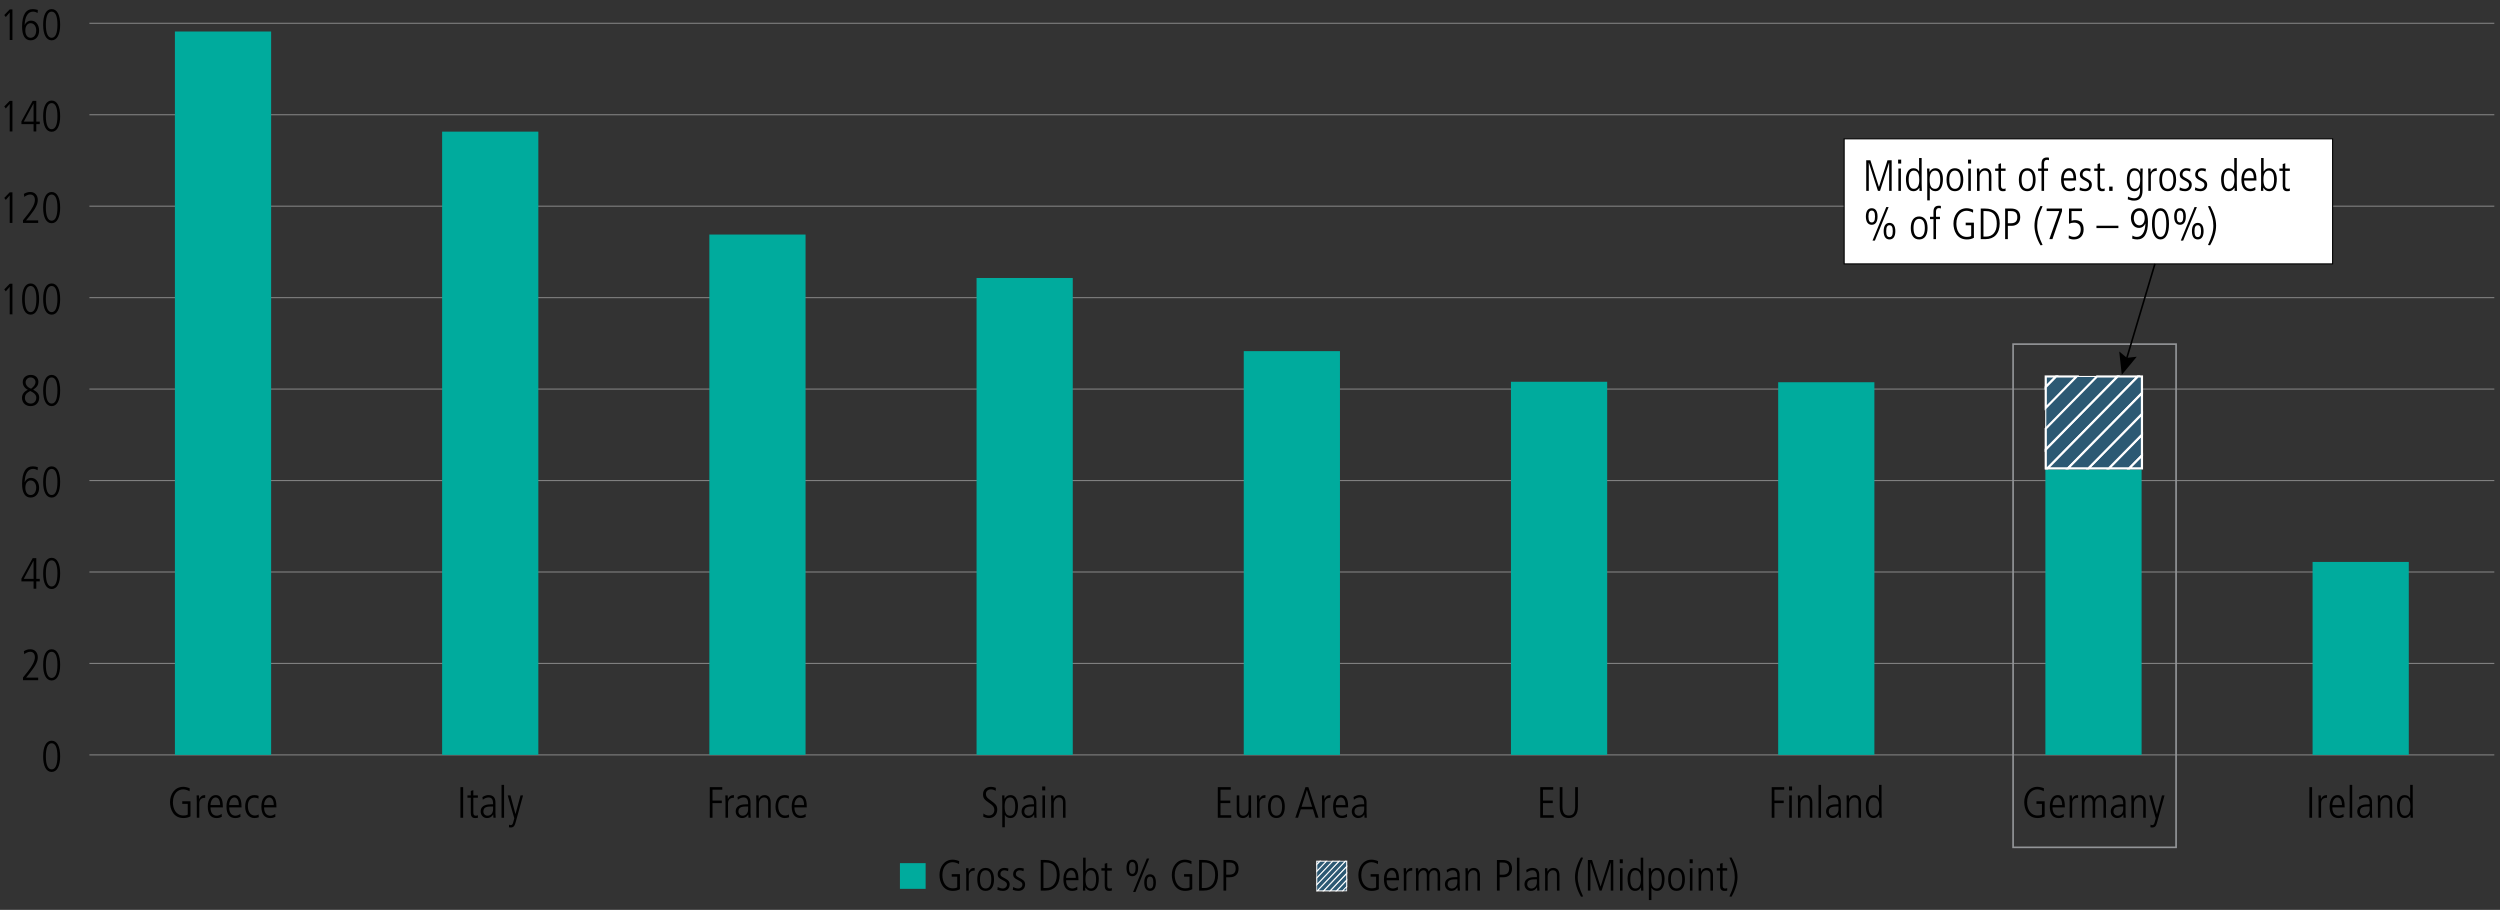 <?xml version="1.0" encoding="utf-8"?>
<!-- Generator: Adobe Illustrator 26.0.1, SVG Export Plug-In . SVG Version: 6.00 Build 0)  -->
<svg version="1.1" id="Left1" xmlns="http://www.w3.org/2000/svg" xmlns:xlink="http://www.w3.org/1999/xlink" x="0px" y="0px"
	 viewBox="0 0 1140 414.91" style="enable-background:new 0 0 1140 414.91;" xml:space="preserve">
<rect x="0" y="0" width="1140" height="414.91" fill="#333333" stroke="none"/>
<style type="text/css">
	.st0{fill:none;}
	.st1{fill:none;stroke:#808080;stroke-width:0.5;stroke-miterlimit:10;}
	.st2{fill:#2C5973;stroke:#FFFFFF;stroke-width:0.5;stroke-miterlimit:10;}
	.st3{fill:#2C5973;}
	.st4{fill:#00AB9D;}
	.st5{fill:#FFFFFF;stroke:#000000;stroke-width:0.5;stroke-miterlimit:10;}
	.st6{fill:#2C5973;stroke:#FFFFFF;stroke-miterlimit:10;}
	.st7{fill:none;stroke:#939598;stroke-width:0.75;stroke-miterlimit:10;}
	.st8{fill:#2C5973;stroke:#FFFFFF;stroke-width:0.35;stroke-miterlimit:10;}
	.st9{fill:#FFFFFF;}
	.st10{fill:none;stroke:#000000;stroke-width:0.75;stroke-miterlimit:10;}
</style>
<g>
	<g>
		<path d="M19.67,344.88c0-4.42,1.38-7.12,3.88-7.12c2.54,0,3.88,2.72,3.88,7.12S26.05,352,23.55,352
			C21.05,352,19.67,349.28,19.67,344.88z M26.19,344.88c0-3.92-0.9-5.96-2.64-5.96c-1.68,0-2.64,1.98-2.64,5.96
			c0,3.94,0.96,5.96,2.64,5.96C25.25,350.84,26.19,348.82,26.19,344.88z"/>
	</g>
	<g>
		<path d="M10.49,310.16v-1.22l2.16-2.68c1.98-2.46,3.26-4.76,3.26-6.54c0-1.6-0.76-2.5-2.18-2.5c-0.86,0-1.92,0.48-2.66,1.1
			l-0.18-1.38c0.96-0.62,1.92-0.88,2.94-0.88c2.1,0,3.4,1.5,3.4,3.66c0,1.76-0.86,3.72-3.58,7.1L11.89,309h5.52v1.16H10.49z"/>
		<path d="M19.67,303.18c0-4.42,1.38-7.12,3.88-7.12c2.54,0,3.88,2.72,3.88,7.12s-1.38,7.12-3.88,7.12
			C21.05,310.3,19.67,307.58,19.67,303.18z M26.19,303.18c0-3.92-0.9-5.96-2.64-5.96c-1.68,0-2.64,1.98-2.64,5.96
			c0,3.94,0.96,5.96,2.64,5.96C25.25,309.14,26.19,307.12,26.19,303.18z"/>
	</g>
	<g>
		<path d="M15.31,268.46v-3.34H9.77v-1.26l5.14-9.36h1.64v9.46h1.58v1.16h-1.58v3.34H15.31z M15.31,255.73h-0.04l-4.42,8.22h4.46
			V255.73z"/>
		<path d="M19.67,261.48c0-4.42,1.38-7.12,3.88-7.12c2.54,0,3.88,2.72,3.88,7.12s-1.38,7.12-3.88,7.12
			C21.05,268.6,19.67,265.88,19.67,261.48z M26.19,261.48c0-3.92-0.9-5.96-2.64-5.96c-1.68,0-2.64,1.98-2.64,5.96
			c0,3.94,0.96,5.96,2.64,5.96C25.25,267.44,26.19,265.42,26.19,261.48z"/>
	</g>
	<g>
		<path d="M11.27,219.87c0.5-1.18,1.6-1.96,2.9-1.96c2.36,0,3.66,2.12,3.66,4.58c0,2.4-1.4,4.4-3.88,4.4c-2.5,0-3.88-2.2-3.88-6.2
			c0-5.44,1.74-8.04,4.88-8.04c0.74,0,1.6,0.16,2.3,0.38l-0.1,1.4c-0.9-0.5-1.42-0.62-2.08-0.62c-2.34,0-3.7,2.24-3.84,6.06H11.27z
			 M16.51,222.32c0-1.66-0.88-3.24-2.56-3.24c-1.36,0-2.4,1.28-2.4,3.26c0,2.18,0.98,3.4,2.4,3.4
			C15.45,225.74,16.51,224.5,16.51,222.32z"/>
		<path d="M19.67,219.78c0-4.42,1.38-7.12,3.88-7.12c2.54,0,3.88,2.72,3.88,7.12s-1.38,7.12-3.88,7.12
			C21.05,226.9,19.67,224.18,19.67,219.78z M26.19,219.78c0-3.92-0.9-5.96-2.64-5.96c-1.68,0-2.64,1.98-2.64,5.96
			c0,3.94,0.96,5.96,2.64,5.96C25.25,225.74,26.19,223.72,26.19,219.78z"/>
	</g>
	<g>
		<path d="M17.87,181.35c0,1.86-1.16,3.84-3.94,3.84c-2.32,0-3.9-1.58-3.9-3.78c0-1.66,1.04-2.94,2.66-3.64
			c-1.52-0.82-2.32-2.06-2.32-3.56c0-2.08,1.7-3.26,3.62-3.26c2.26,0,3.52,1.38,3.52,3.2c0,1.28-0.56,2.32-2.38,3.58
			C17.29,178.83,17.87,179.93,17.87,181.35z M11.35,181.45c0,1.46,1.08,2.58,2.66,2.58c1.32,0,2.54-0.88,2.54-2.66
			c0-1.26-0.84-2.2-2.78-3.08C11.93,179.27,11.35,180.15,11.35,181.45z M16.19,174.21c0-1.2-1-2.1-2.28-2.1
			c-1.14,0-2.22,0.96-2.22,2.24c0,1.2,0.9,2.32,2.5,2.9C15.61,176.23,16.19,175.15,16.19,174.21z"/>
		<path d="M19.67,178.07c0-4.42,1.38-7.12,3.88-7.12c2.54,0,3.88,2.72,3.88,7.12s-1.38,7.12-3.88,7.12
			C21.05,185.2,19.67,182.48,19.67,178.07z M26.19,178.07c0-3.92-0.9-5.96-2.64-5.96c-1.68,0-2.64,1.98-2.64,5.96
			c0,3.94,0.96,5.96,2.64,5.96C25.25,184.03,26.19,182.01,26.19,178.07z"/>
	</g>
	<g>
		<path d="M4.43,143.35v-12.56l-1.8,2.08l-0.68-0.92l2.48-2.56h1.24v13.96H4.43z"/>
		<path d="M10.07,136.37c0-4.42,1.38-7.12,3.88-7.12c2.54,0,3.88,2.72,3.88,7.12s-1.38,7.12-3.88,7.12
			C11.45,143.49,10.07,140.77,10.07,136.37z M16.59,136.37c0-3.92-0.9-5.96-2.64-5.96c-1.68,0-2.64,1.98-2.64,5.96
			c0,3.94,0.96,5.96,2.64,5.96C15.65,142.33,16.59,140.31,16.59,136.37z"/>
		<path d="M19.67,136.37c0-4.42,1.38-7.12,3.88-7.12c2.54,0,3.88,2.72,3.88,7.12s-1.38,7.12-3.88,7.12
			C21.05,143.49,19.67,140.77,19.67,136.37z M26.19,136.37c0-3.92-0.9-5.96-2.64-5.96c-1.68,0-2.64,1.98-2.64,5.96
			c0,3.94,0.96,5.96,2.64,5.96C25.25,142.33,26.19,140.31,26.19,136.37z"/>
	</g>
	<g>
		<path d="M4.43,101.65V89.09l-1.8,2.08l-0.68-0.92l2.48-2.56h1.24v13.96H4.43z"/>
		<path d="M10.49,101.65v-1.22l2.16-2.68c1.98-2.46,3.26-4.76,3.26-6.54c0-1.6-0.76-2.5-2.18-2.5c-0.86,0-1.92,0.48-2.66,1.1
			l-0.18-1.38c0.96-0.62,1.92-0.88,2.94-0.88c2.1,0,3.4,1.5,3.4,3.66c0,1.76-0.86,3.72-3.58,7.1l-1.76,2.18h5.52v1.16H10.49z"/>
		<path d="M19.67,94.67c0-4.42,1.38-7.12,3.88-7.12c2.54,0,3.88,2.72,3.88,7.12c0,4.4-1.38,7.12-3.88,7.12
			C21.05,101.79,19.67,99.07,19.67,94.67z M26.19,94.67c0-3.92-0.9-5.96-2.64-5.96c-1.68,0-2.64,1.98-2.64,5.96
			c0,3.94,0.96,5.96,2.64,5.96C25.25,100.63,26.19,98.61,26.19,94.67z"/>
	</g>
	<g>
		<path d="M4.43,59.95V47.39l-1.8,2.08l-0.68-0.92l2.48-2.56h1.24v13.96H4.43z"/>
		<path d="M15.31,59.95v-3.34H9.77v-1.26l5.14-9.36h1.64v9.46h1.58v1.16h-1.58v3.34H15.31z M15.31,47.23h-0.04l-4.42,8.22h4.46
			V47.23z"/>
		<path d="M19.67,52.97c0-4.42,1.38-7.12,3.88-7.12c2.54,0,3.88,2.72,3.88,7.12s-1.38,7.12-3.88,7.12
			C21.05,60.09,19.67,57.37,19.67,52.97z M26.19,52.97c0-3.92-0.9-5.96-2.64-5.96c-1.68,0-2.64,1.98-2.64,5.96
			c0,3.94,0.96,5.96,2.64,5.96C25.25,58.93,26.19,56.91,26.19,52.97z"/>
	</g>
	<g>
		<path d="M4.43,18.25V5.69l-1.8,2.08L1.95,6.85l2.48-2.56h1.24v13.96H4.43z"/>
		<path d="M11.27,11.37c0.5-1.18,1.6-1.96,2.9-1.96c2.36,0,3.66,2.12,3.66,4.58c0,2.4-1.4,4.4-3.88,4.4c-2.5,0-3.88-2.2-3.88-6.2
			c0-5.44,1.74-8.04,4.88-8.04c0.74,0,1.6,0.16,2.3,0.38l-0.1,1.4c-0.9-0.5-1.42-0.62-2.08-0.62c-2.34,0-3.7,2.24-3.84,6.06H11.27z
			 M16.51,13.81c0-1.66-0.88-3.24-2.56-3.24c-1.36,0-2.4,1.28-2.4,3.26c0,2.18,0.98,3.4,2.4,3.4
			C15.45,17.23,16.51,15.99,16.51,13.81z"/>
		<path d="M19.67,11.27c0-4.42,1.38-7.12,3.88-7.12c2.54,0,3.88,2.72,3.88,7.12s-1.38,7.12-3.88,7.12
			C21.05,18.39,19.67,15.67,19.67,11.27z M26.19,11.27c0-3.92-0.9-5.96-2.64-5.96c-1.68,0-2.64,1.98-2.64,5.96
			c0,3.94,0.96,5.96,2.64,5.96C25.25,17.23,26.19,15.21,26.19,11.27z"/>
	</g>
	<line class="st1" x1="40.77" y1="344.23" x2="1137.4" y2="344.23"/>
	<line class="st1" x1="40.77" y1="302.53" x2="1137.4" y2="302.53"/>
	<line class="st1" x1="40.77" y1="260.83" x2="1137.4" y2="260.83"/>
	<line class="st1" x1="40.77" y1="219.13" x2="1137.4" y2="219.13"/>
	<line class="st1" x1="40.77" y1="177.42" x2="1137.4" y2="177.42"/>
	<line class="st1" x1="40.77" y1="135.72" x2="1137.4" y2="135.72"/>
	<line class="st1" x1="40.77" y1="94.02" x2="1137.4" y2="94.02"/>
	<line class="st1" x1="40.77" y1="52.32" x2="1137.4" y2="52.32"/>
	<line class="st1" x1="40.77" y1="10.62" x2="1137.4" y2="10.62"/>
	<rect x="601.38" y="393.6" class="st2" width="11.72" height="11.71"/>
	<rect x="932.7" y="172.21" class="st3" width="43.87" height="41.91"/>
	<rect x="410.37" y="393.6" class="st4" width="11.72" height="11.71"/>
	<rect x="79.76" y="14.37" class="st4" width="43.87" height="329.86"/>
	<rect x="201.61" y="60.03" class="st4" width="43.87" height="284.19"/>
	<rect x="323.46" y="106.95" class="st4" width="43.87" height="237.28"/>
	<rect x="445.31" y="126.76" class="st4" width="43.87" height="217.47"/>
	<rect x="567.15" y="160.12" class="st4" width="43.87" height="184.11"/>
	<rect x="689" y="174.09" class="st4" width="43.87" height="170.14"/>
	<rect x="810.85" y="174.3" class="st4" width="43.87" height="169.93"/>
	<rect x="932.7" y="214.12" class="st4" width="43.87" height="130.11"/>
	<rect x="1054.54" y="256.24" class="st4" width="43.87" height="87.99"/>
	<g>
		<path d="M627.5,399.76H625v-1.16h3.74v6.88c-1.02,0.56-2.08,0.76-3.22,0.76c-4.62,0-6.1-4.12-6.1-7.26c0-3.6,2.14-6.98,6.06-6.98
			c0.82,0,2.26,0.34,2.92,0.68l-0.06,1.36c-0.66-0.46-1.94-0.88-2.92-0.88c-2.1,0-4.68,1.58-4.68,5.92c0,2.84,1.3,6,4.84,6
			c0.72,0,1.28-0.08,1.92-0.42V399.76z"/>
		<path d="M637.46,405.67c-0.74,0.42-1.5,0.58-2.38,0.58c-2.56,0-4-1.76-4-5.26c0-3.68,1.8-5.22,3.62-5.22
			c2.94,0,3.26,3.06,3.26,5.62h-5.64c0,2.46,1.06,3.78,2.88,3.78c0.66,0,1.64-0.34,2.2-0.84L637.46,405.67z M636.72,400.31
			c0-2.16-0.8-3.46-2.08-3.46c-1.32,0-2.28,1.6-2.32,3.46H636.72z"/>
		<path d="M640.14,406.11v-7.24c0-0.34-0.04-1.34-0.08-2.96h1.08l0.08,1.62h0.04c0.56-1.14,1.32-1.76,2.66-1.76h0.06V397
			c-1.9,0-2.68,0.9-2.68,2.6v6.5H640.14z"/>
		<path d="M655.54,406.11v-6.96c0-1.66-0.64-2.3-1.62-2.3c-1.38,0-2.14,1.16-2.14,2.68v6.58h-1.16v-7.16c0-1.22-0.56-2.1-1.54-2.1
			c-1.3,0-2.22,1.32-2.22,2.92v6.34h-1.16v-7.04c0.02-0.88-0.08-2.5-0.08-3.16h1.08c0.04,0.28,0.06,0.94,0.08,1.5h0.04
			c0.46-1.04,1.32-1.64,2.38-1.64c1.12,0,1.88,0.46,2.32,1.64c0.7-1.12,1.52-1.64,2.54-1.64c1.74,0,2.64,1.3,2.64,3.24v7.1H655.54z"
			/>
		<path d="M664.7,406.11l-0.08-1.46h-0.04c-0.7,1.12-1.56,1.6-2.84,1.6c-1.6,0-2.86-1.3-2.86-2.98c0-3.2,3.42-3.3,4.92-3.3h0.74
			v-0.24c0-2.16-0.7-2.88-2.12-2.88c-0.86,0-1.76,0.4-2.56,1.04l-0.18-1.22c1.28-0.74,1.98-0.9,2.8-0.9c2.02,0,3.14,1.12,3.14,3.3
			v4.9c0,0.34,0.02,0.88,0.12,2.14H664.7z M664.54,400.97c-2.5,0-4.42,0.04-4.42,2.3c0,1.04,0.78,1.9,1.88,1.9
			c1.46,0,2.54-1.08,2.54-2.92V400.97z"/>
		<path d="M673.68,406.11v-6.96c0-0.74-0.08-2.3-1.9-2.3c-1.42,0-2.32,1.38-2.32,2.86v6.4h-1.16v-7.06c0-0.94-0.08-2.58-0.08-3.14
			h1.08c0.04,0.34,0.06,0.92,0.08,1.5h0.04c0.56-1.1,1.46-1.64,2.6-1.64c2.84,0,2.82,2.88,2.82,3.44v6.9H673.68z"/>
		<path d="M682.6,406.11v-13.96h2.64c2.58,0,4.24,1.14,4.24,3.94c0,2.8-1.86,3.94-3.92,3.94h-1.72v6.08H682.6z M685.1,398.87
			c1.94,0,3.06-0.7,3.06-2.82c0-2.64-1.84-2.74-3.24-2.74h-1.08v5.56H685.1z"/>
		<path d="M691.72,406.11v-15h1.16v15H691.72z"/>
		<path d="M700.98,406.11l-0.08-1.46h-0.04c-0.7,1.12-1.56,1.6-2.84,1.6c-1.6,0-2.86-1.3-2.86-2.98c0-3.2,3.42-3.3,4.92-3.3h0.74
			v-0.24c0-2.16-0.7-2.88-2.12-2.88c-0.86,0-1.76,0.4-2.56,1.04l-0.18-1.22c1.28-0.74,1.98-0.9,2.8-0.9c2.02,0,3.14,1.12,3.14,3.3
			v4.9c0,0.34,0.02,0.88,0.12,2.14H700.98z M700.82,400.97c-2.5,0-4.42,0.04-4.42,2.3c0,1.04,0.78,1.9,1.88,1.9
			c1.46,0,2.54-1.08,2.54-2.92V400.97z"/>
		<path d="M709.96,406.11v-6.96c0-0.74-0.08-2.3-1.9-2.3c-1.42,0-2.32,1.38-2.32,2.86v6.4h-1.16v-7.06c0-0.94-0.08-2.58-0.08-3.14
			h1.08c0.04,0.34,0.06,0.92,0.08,1.5h0.04c0.56-1.1,1.46-1.64,2.6-1.64c2.84,0,2.82,2.88,2.82,3.44v6.9H709.96z"/>
		<path d="M720.94,408.91c-1.84-3.18-2.74-6.24-2.74-8.96c0-2.74,0.9-5.82,2.74-8.96l0.96,0.12c-1.82,3.92-2.46,6.26-2.46,8.84
			c0,2.6,0.68,5.04,2.46,8.84L720.94,408.91z"/>
		<path d="M734.5,406.11v-12.8h-0.04l-4.12,12.8h-0.94l-4.14-12.8h-0.04v12.8h-1.16v-13.96h1.9l3.88,12.12h0.04l3.88-12.12h1.9
			v13.96H734.5z"/>
		<path d="M738.6,393.64v-1.8h1.4v1.8H738.6z M738.72,406.11v-10.2h1.16v10.2H738.72z"/>
		<path d="M748.32,406.11v-1.4h-0.04c-0.86,1.12-1.56,1.54-2.68,1.54c-2.22,0-3.44-1.92-3.44-5.6c0-2.6,1.18-4.88,3.38-4.88
			c1.28,0,2.04,0.5,2.58,1.46h0.04v-6.12h1.16v11.62c0,0.54,0,1.52,0.08,3.38H748.32z M748.24,401.11c0-1.64-0.12-4.26-2.5-4.26
			c-1.5,0-2.34,1.34-2.34,4.16c0,2.82,0.86,4.16,2.32,4.16C747.4,405.17,748.24,403.75,748.24,401.11z"/>
		<path d="M751.88,410.43v-11.52c0-0.62,0-1.14-0.08-3h1.08v1.5h0.04c0.7-1.06,1.5-1.64,2.68-1.64c3.36,0,3.44,4.28,3.44,4.92
			c0,2.98-0.98,5.56-3.38,5.56c-1.22,0-2.08-0.52-2.58-1.42h-0.04v5.6H751.88z M757.8,401.03c0-2.82-0.82-4.18-2.34-4.18
			c-1.58,0-2.5,1.32-2.5,4.06c0,3.3,0.96,4.26,2.5,4.26C757.04,405.17,757.8,403.69,757.8,401.03z"/>
		<path d="M760.68,401c0-3.26,1.32-5.24,3.82-5.24c2.5,0,3.82,1.98,3.82,5.24c0,3.34-1.34,5.24-3.82,5.24S760.68,404.35,760.68,401z
			 M767.08,401c0-2.74-0.92-4.16-2.6-4.16c-1.62,0-2.56,1.38-2.56,4.16c0,2.8,0.92,4.16,2.58,4.16
			C766.18,405.17,767.08,403.75,767.08,401z"/>
		<path d="M770.48,393.64v-1.8h1.4v1.8H770.48z M770.6,406.11v-10.2h1.16v10.2H770.6z"/>
		<path d="M779.96,406.11v-6.96c0-0.74-0.08-2.3-1.9-2.3c-1.42,0-2.32,1.38-2.32,2.86v6.4h-1.16v-7.06c0-0.94-0.08-2.58-0.08-3.14
			h1.08c0.04,0.34,0.06,0.92,0.08,1.5h0.04c0.56-1.1,1.46-1.64,2.6-1.64c2.84,0,2.82,2.88,2.82,3.44v6.9H779.96z"/>
		<path d="M787.6,406.11c-0.32,0.1-0.76,0.14-1.32,0.14c-1.28,0-1.92-0.84-1.92-2.28v-6.98h-1.52v-1.08h1.52v-2.04l1.16-0.36v2.4
			h2.08v1.08h-2.08v6.7c0,1.02,0.32,1.48,1.12,1.48c0.4,0,0.62-0.04,0.96-0.22V406.11z"/>
		<path d="M788.6,408.79c1.76-3.78,2.46-6.28,2.46-8.84c0-2.54-0.64-4.9-2.46-8.84l0.96-0.12c1.82,3.12,2.74,6.18,2.74,8.96
			c0,2.78-0.96,5.9-2.74,8.96L788.6,408.79z"/>
	</g>
	<g>
		<path d="M436.49,399.76h-2.5v-1.16h3.74v6.88c-1.02,0.56-2.08,0.76-3.22,0.76c-4.62,0-6.1-4.12-6.1-7.26
			c0-3.6,2.14-6.98,6.06-6.98c0.82,0,2.26,0.34,2.92,0.68l-0.06,1.36c-0.66-0.46-1.94-0.88-2.92-0.88c-2.1,0-4.68,1.58-4.68,5.92
			c0,2.84,1.3,6,4.84,6c0.72,0,1.28-0.08,1.92-0.42V399.76z"/>
		<path d="M440.61,406.1v-7.24c0-0.34-0.04-1.34-0.08-2.96h1.08l0.08,1.62h0.04c0.56-1.14,1.32-1.76,2.66-1.76h0.06V397
			c-1.9,0-2.68,0.9-2.68,2.6v6.5H440.61z"/>
		<path d="M445.63,401c0-3.26,1.32-5.24,3.82-5.24s3.82,1.98,3.82,5.24c0,3.34-1.34,5.24-3.82,5.24S445.63,404.34,445.63,401z
			 M452.03,401c0-2.74-0.92-4.16-2.6-4.16c-1.62,0-2.56,1.38-2.56,4.16c0,2.8,0.92,4.16,2.58,4.16
			C451.13,405.16,452.03,403.74,452.03,401z"/>
		<path d="M454.97,404.46c0.62,0.4,1.58,0.7,2.32,0.7c1.04,0,1.88-0.76,1.88-1.76c0-0.86-0.36-1.26-1.96-2.06
			c-1.62-0.8-2.26-1.4-2.26-2.76c0-1.8,1.46-2.82,3-2.82c0.48,0,1.12,0.08,1.88,0.3l-0.16,1.2c-0.56-0.22-1.08-0.42-1.74-0.42
			c-1.04,0-1.74,0.74-1.74,1.64c0,0.8,0.28,1.1,1.4,1.7c1.7,0.92,2.82,1.4,2.82,3.1c0,1.82-1.26,2.96-3.04,2.96
			c-0.9,0-1.68-0.14-2.56-0.48L454.97,404.46z"/>
		<path d="M462.01,404.46c0.62,0.4,1.58,0.7,2.32,0.7c1.04,0,1.88-0.76,1.88-1.76c0-0.86-0.36-1.26-1.96-2.06
			c-1.62-0.8-2.26-1.4-2.26-2.76c0-1.8,1.46-2.82,3-2.82c0.48,0,1.12,0.08,1.88,0.3l-0.16,1.2c-0.56-0.22-1.08-0.42-1.74-0.42
			c-1.04,0-1.74,0.74-1.74,1.64c0,0.8,0.28,1.1,1.4,1.7c1.7,0.92,2.82,1.4,2.82,3.1c0,1.82-1.26,2.96-3.04,2.96
			c-0.9,0-1.68-0.14-2.56-0.48L462.01,404.46z"/>
		<path d="M474.57,406.1v-13.96h1.82c4.4,0,6.82,2.02,6.82,6.78c0,4.68-2.54,7.18-6.48,7.18H474.57z M477.07,404.94
			c2.84,0,4.82-2.08,4.82-5.84c0-3.52-1.28-5.8-5.02-5.8h-1.06v11.64H477.07z"/>
		<path d="M491.29,405.66c-0.74,0.42-1.5,0.58-2.38,0.58c-2.56,0-4-1.76-4-5.26c0-3.68,1.8-5.22,3.62-5.22
			c2.94,0,3.26,3.06,3.26,5.62h-5.64c0,2.46,1.06,3.78,2.88,3.78c0.66,0,1.64-0.34,2.2-0.84L491.29,405.66z M490.55,400.3
			c0-2.16-0.8-3.46-2.08-3.46c-1.32,0-2.28,1.6-2.32,3.46H490.55z"/>
		<path d="M493.81,406.1c0-0.14,0.08-1.48,0.08-2.58V391.1h1.16v6.12h0.04c0.62-0.94,1.36-1.46,2.58-1.46c2.22,0,3.38,2.3,3.38,4.88
			c0,3.68-1.22,5.6-3.44,5.6c-1.14,0-1.88-0.44-2.68-1.54h-0.04v1.4H493.81z M499.81,401c0-2.7-0.76-4.16-2.36-4.16
			c-2.46,0-2.48,2.94-2.48,4.26c0,2.64,0.84,4.06,2.52,4.06C498.95,405.16,499.81,403.82,499.81,401z"/>
		<path d="M506.99,406.1c-0.32,0.1-0.76,0.14-1.32,0.14c-1.28,0-1.92-0.84-1.92-2.28v-6.98h-1.52v-1.08h1.52v-2.04l1.16-0.36v2.4
			h2.08v1.08h-2.08v6.7c0,1.02,0.32,1.48,1.12,1.48c0.4,0,0.62-0.04,0.96-0.22V406.1z"/>
		<path d="M513.67,395.78c0-2.4,0.92-3.78,2.66-3.78c1.7,0,2.66,1.32,2.66,3.78s-0.96,3.78-2.66,3.78
			C514.59,399.56,513.67,398.18,513.67,395.78z M517.83,395.78c0-2-0.56-2.7-1.5-2.7c-0.94,0-1.5,0.68-1.5,2.7
			c0,2.08,0.6,2.7,1.5,2.7C517.23,398.48,517.83,397.86,517.83,395.78z M516.69,406.76l6.26-15.28h1.08l-6.26,15.28H516.69z
			 M521.77,402.46c0-2.46,0.96-3.78,2.66-3.78c1.74,0,2.66,1.38,2.66,3.78s-0.92,3.78-2.66,3.78
			C522.73,406.24,521.77,404.92,521.77,402.46z M525.93,402.46c0-2.02-0.58-2.7-1.52-2.7c-0.88,0-1.48,0.62-1.48,2.7
			c0,2.06,0.56,2.7,1.5,2.7C525.33,405.16,525.93,404.54,525.93,402.46z"/>
		<path d="M542.43,399.76h-2.5v-1.16h3.74v6.88c-1.02,0.56-2.08,0.76-3.22,0.76c-4.62,0-6.1-4.12-6.1-7.26
			c0-3.6,2.14-6.98,6.06-6.98c0.82,0,2.26,0.34,2.92,0.68l-0.06,1.36c-0.66-0.46-1.94-0.88-2.92-0.88c-2.1,0-4.68,1.58-4.68,5.92
			c0,2.84,1.3,6,4.84,6c0.72,0,1.28-0.08,1.92-0.42V399.76z"/>
		<path d="M546.79,406.1v-13.96h1.82c4.4,0,6.82,2.02,6.82,6.78c0,4.68-2.54,7.18-6.48,7.18H546.79z M549.29,404.94
			c2.84,0,4.82-2.08,4.82-5.84c0-3.52-1.28-5.8-5.02-5.8h-1.06v11.64H549.29z"/>
		<path d="M557.91,406.1v-13.96h2.64c2.58,0,4.24,1.14,4.24,3.94c0,2.8-1.86,3.94-3.92,3.94h-1.72v6.08H557.91z M560.41,398.86
			c1.94,0,3.06-0.7,3.06-2.82c0-2.64-1.84-2.74-3.24-2.74h-1.08v5.56H560.41z"/>
	</g>
	<g>
		<path d="M1053.08,372.9v-13.96h1.24v13.96H1053.08z"/>
		<path d="M1057.27,372.9v-7.24c0-0.34-0.04-1.34-0.08-2.96h1.08l0.08,1.62h0.04c0.56-1.14,1.32-1.76,2.66-1.76h0.06v1.24
			c-1.9,0-2.68,0.9-2.68,2.6v6.5H1057.27z"/>
		<path d="M1068.68,372.46c-0.74,0.42-1.5,0.58-2.38,0.58c-2.56,0-4-1.76-4-5.26c0-3.68,1.8-5.22,3.62-5.22
			c2.94,0,3.26,3.06,3.26,5.62h-5.64c0,2.46,1.06,3.78,2.88,3.78c0.66,0,1.64-0.34,2.2-0.84L1068.68,372.46z M1067.94,367.1
			c0-2.16-0.8-3.46-2.08-3.46c-1.32,0-2.28,1.6-2.32,3.46H1067.94z"/>
		<path d="M1071.45,372.9v-15h1.16v15H1071.45z"/>
		<path d="M1080.72,372.9l-0.08-1.46h-0.04c-0.7,1.12-1.56,1.6-2.84,1.6c-1.6,0-2.86-1.3-2.86-2.98c0-3.2,3.42-3.3,4.92-3.3h0.74
			v-0.24c0-2.16-0.7-2.88-2.12-2.88c-0.86,0-1.76,0.4-2.56,1.04l-0.18-1.22c1.28-0.74,1.98-0.9,2.8-0.9c2.02,0,3.14,1.12,3.14,3.3
			v4.9c0,0.34,0.02,0.88,0.12,2.14H1080.72z M1080.56,367.76c-2.5,0-4.42,0.04-4.42,2.3c0,1.04,0.78,1.9,1.88,1.9
			c1.46,0,2.54-1.08,2.54-2.92V367.76z"/>
		<path d="M1089.7,372.9v-6.96c0-0.74-0.08-2.3-1.9-2.3c-1.42,0-2.32,1.38-2.32,2.86v6.4h-1.16v-7.06c0-0.94-0.08-2.58-0.08-3.14
			h1.08c0.04,0.34,0.06,0.92,0.08,1.5h0.04c0.56-1.1,1.46-1.64,2.6-1.64c2.84,0,2.82,2.88,2.82,3.44v6.9H1089.7z"/>
		<path d="M1099.2,372.9v-1.4h-0.04c-0.86,1.12-1.56,1.54-2.68,1.54c-2.22,0-3.44-1.92-3.44-5.6c0-2.6,1.18-4.88,3.38-4.88
			c1.28,0,2.04,0.5,2.58,1.46h0.04v-6.12h1.16v11.62c0,0.54,0,1.52,0.08,3.38H1099.2z M1099.12,367.9c0-1.64-0.12-4.26-2.5-4.26
			c-1.5,0-2.34,1.34-2.34,4.16c0,2.82,0.86,4.16,2.32,4.16C1098.28,371.96,1099.12,370.54,1099.12,367.9z"/>
	</g>
	<g>
		<path d="M931.13,366.55h-2.5v-1.16h3.74v6.88c-1.02,0.56-2.08,0.76-3.22,0.76c-4.62,0-6.1-4.12-6.1-7.26
			c0-3.6,2.14-6.98,6.06-6.98c0.82,0,2.26,0.34,2.92,0.68l-0.06,1.36c-0.66-0.46-1.94-0.88-2.92-0.88c-2.1,0-4.68,1.58-4.68,5.92
			c0,2.84,1.3,6,4.84,6c0.72,0,1.28-0.08,1.92-0.42V366.55z"/>
		<path d="M941.09,372.46c-0.74,0.42-1.5,0.58-2.38,0.58c-2.56,0-4-1.76-4-5.26c0-3.68,1.8-5.22,3.62-5.22
			c2.94,0,3.26,3.06,3.26,5.62h-5.64c0,2.46,1.06,3.78,2.88,3.78c0.66,0,1.64-0.34,2.2-0.84L941.09,372.46z M940.35,367.1
			c0-2.16-0.8-3.46-2.08-3.46c-1.32,0-2.28,1.6-2.32,3.46H940.35z"/>
		<path d="M943.77,372.9v-7.24c0-0.34-0.04-1.34-0.08-2.96h1.08l0.08,1.62h0.04c0.56-1.14,1.32-1.76,2.66-1.76h0.06v1.24
			c-1.9,0-2.68,0.9-2.68,2.6v6.5H943.77z"/>
		<path d="M959.17,372.9v-6.96c0-1.66-0.64-2.3-1.62-2.3c-1.38,0-2.14,1.16-2.14,2.68v6.58h-1.16v-7.16c0-1.22-0.56-2.1-1.54-2.1
			c-1.3,0-2.22,1.32-2.22,2.92v6.34h-1.16v-7.04c0.02-0.88-0.08-2.5-0.08-3.16h1.08c0.04,0.28,0.06,0.94,0.08,1.5h0.04
			c0.46-1.04,1.32-1.64,2.38-1.64c1.12,0,1.88,0.46,2.32,1.64c0.7-1.12,1.52-1.64,2.54-1.64c1.74,0,2.64,1.3,2.64,3.24v7.1H959.17z"
			/>
		<path d="M968.33,372.9l-0.08-1.46h-0.04c-0.7,1.12-1.56,1.6-2.84,1.6c-1.6,0-2.86-1.3-2.86-2.98c0-3.2,3.42-3.3,4.92-3.3h0.74
			v-0.24c0-2.16-0.7-2.88-2.12-2.88c-0.86,0-1.76,0.4-2.56,1.04l-0.18-1.22c1.28-0.74,1.98-0.9,2.8-0.9c2.02,0,3.14,1.12,3.14,3.3
			v4.9c0,0.34,0.02,0.88,0.12,2.14H968.33z M968.17,367.76c-2.5,0-4.42,0.04-4.42,2.3c0,1.04,0.78,1.9,1.88,1.9
			c1.46,0,2.54-1.08,2.54-2.92V367.76z"/>
		<path d="M977.31,372.9v-6.96c0-0.74-0.08-2.3-1.9-2.3c-1.42,0-2.32,1.38-2.32,2.86v6.4h-1.16v-7.06c0-0.94-0.08-2.58-0.08-3.14
			h1.08c0.04,0.34,0.06,0.92,0.08,1.5h0.04c0.56-1.1,1.46-1.64,2.6-1.64c2.84,0,2.82,2.88,2.82,3.44v6.9H977.31z"/>
		<path d="M980.65,376.04c0.22,0.16,0.56,0.22,0.82,0.22c0.48,0,0.82-0.36,1.04-1.18l0.52-1.94l-3-10.44h1.24l2.28,8.48h0.04
			l2.28-8.48h1.16l-3.34,12.1c-0.4,1.42-0.7,2.54-2.32,2.54c-0.32,0-0.48-0.02-0.78-0.12L980.65,376.04z"/>
	</g>
	<g>
		<path d="M807.9,372.9v-13.96h5.7v1.16h-4.46v4.96h4.24v1.16h-4.24v6.68H807.9z"/>
		<path d="M815.78,360.43v-1.8h1.4v1.8H815.78z M815.9,372.9v-10.2h1.16v10.2H815.9z"/>
		<path d="M825.26,372.9v-6.96c0-0.74-0.08-2.3-1.9-2.3c-1.42,0-2.32,1.38-2.32,2.86v6.4h-1.16v-7.06c0-0.94-0.08-2.58-0.08-3.14
			h1.08c0.04,0.34,0.06,0.92,0.08,1.5H821c0.56-1.1,1.46-1.64,2.6-1.64c2.84,0,2.82,2.88,2.82,3.44v6.9H825.26z"/>
		<path d="M829.24,372.9v-15h1.16v15H829.24z"/>
		<path d="M838.5,372.9l-0.08-1.46h-0.04c-0.7,1.12-1.56,1.6-2.84,1.6c-1.6,0-2.86-1.3-2.86-2.98c0-3.2,3.42-3.3,4.92-3.3h0.74
			v-0.24c0-2.16-0.7-2.88-2.12-2.88c-0.86,0-1.76,0.4-2.56,1.04l-0.18-1.22c1.28-0.74,1.98-0.9,2.8-0.9c2.02,0,3.14,1.12,3.14,3.3
			v4.9c0,0.34,0.02,0.88,0.12,2.14H838.5z M838.34,367.76c-2.5,0-4.42,0.04-4.42,2.3c0,1.04,0.78,1.9,1.88,1.9
			c1.46,0,2.54-1.08,2.54-2.92V367.76z"/>
		<path d="M847.48,372.9v-6.96c0-0.74-0.08-2.3-1.9-2.3c-1.42,0-2.32,1.38-2.32,2.86v6.4h-1.16v-7.06c0-0.94-0.08-2.58-0.08-3.14
			h1.08c0.04,0.34,0.06,0.92,0.08,1.5h0.04c0.56-1.1,1.46-1.64,2.6-1.64c2.84,0,2.82,2.88,2.82,3.44v6.9H847.48z"/>
		<path d="M856.98,372.9v-1.4h-0.04c-0.86,1.12-1.56,1.54-2.68,1.54c-2.22,0-3.44-1.92-3.44-5.6c0-2.6,1.18-4.88,3.38-4.88
			c1.28,0,2.04,0.5,2.58,1.46h0.04v-6.12h1.16v11.62c0,0.54,0,1.52,0.08,3.38H856.98z M856.9,367.9c0-1.64-0.12-4.26-2.5-4.26
			c-1.5,0-2.34,1.34-2.34,4.16c0,2.82,0.86,4.16,2.32,4.16C856.06,371.96,856.9,370.54,856.9,367.9z"/>
	</g>
	<g>
		<path d="M702.35,372.9v-13.96h5.92v1.16h-4.68v4.96h4.46v1.16h-4.46v5.52h4.9v1.16H702.35z"/>
		<path d="M718.28,358.93h1.24v8.94c0,3.3-1.4,5.16-4.14,5.16c-2.8,0-4.14-1.72-4.14-5.16v-8.94h1.24v8.92c0,2.8,0.92,4.02,2.9,4.02
			s2.9-1.22,2.9-4.02V358.93z"/>
	</g>
	<g>
		<path d="M555.31,372.9v-13.96h5.92v1.16h-4.68v4.96h4.46v1.16h-4.46v5.52h4.9v1.16H555.31z"/>
		<path d="M569.49,372.9c-0.06-0.54-0.08-1.02-0.08-1.5h-0.04c-0.34,0.94-1.38,1.64-2.6,1.64c-1.86,0-2.82-1.2-2.82-3.14v-7.2h1.16
			v6.96c0,1.6,0.64,2.3,1.9,2.3c1.44,0,2.32-1.4,2.32-2.84v-6.42h1.16v7.24c0,0.34,0.04,1.56,0.08,2.96H569.49z"/>
		<path d="M573.21,372.9v-7.24c0-0.34-0.04-1.34-0.08-2.96h1.08l0.08,1.62h0.04c0.56-1.14,1.32-1.76,2.66-1.76h0.06v1.24
			c-1.9,0-2.68,0.9-2.68,2.6v6.5H573.21z"/>
		<path d="M578.23,367.79c0-3.26,1.32-5.24,3.82-5.24s3.82,1.98,3.82,5.24c0,3.34-1.34,5.24-3.82,5.24S578.23,371.14,578.23,367.79z
			 M584.63,367.79c0-2.74-0.92-4.16-2.6-4.16c-1.62,0-2.56,1.38-2.56,4.16c0,2.8,0.92,4.16,2.58,4.16
			C583.73,371.96,584.63,370.54,584.63,367.79z"/>
		<path d="M599.93,372.9l-1.22-3.84h-5.56l-1.26,3.84h-1.24l4.64-13.96h1.32l4.64,13.96H599.93z M595.97,360.25h-0.04l-2.42,7.64
			h4.82L595.97,360.25z"/>
		<path d="M602.87,372.9v-7.24c0-0.34-0.04-1.34-0.08-2.96h1.08l0.08,1.62h0.04c0.56-1.14,1.32-1.76,2.66-1.76h0.06v1.24
			c-1.9,0-2.68,0.9-2.68,2.6v6.5H602.87z"/>
		<path d="M614.27,372.46c-0.74,0.42-1.5,0.58-2.38,0.58c-2.56,0-4-1.76-4-5.26c0-3.68,1.8-5.22,3.62-5.22
			c2.94,0,3.26,3.06,3.26,5.62h-5.64c0,2.46,1.06,3.78,2.88,3.78c0.66,0,1.64-0.34,2.2-0.84L614.27,372.46z M613.53,367.1
			c0-2.16-0.8-3.46-2.08-3.46c-1.32,0-2.28,1.6-2.32,3.46H613.53z"/>
		<path d="M622.23,372.9l-0.08-1.46h-0.04c-0.7,1.12-1.56,1.6-2.84,1.6c-1.6,0-2.86-1.3-2.86-2.98c0-3.2,3.42-3.3,4.92-3.3h0.74
			v-0.24c0-2.16-0.7-2.88-2.12-2.88c-0.86,0-1.76,0.4-2.56,1.04l-0.18-1.22c1.28-0.74,1.98-0.9,2.8-0.9c2.02,0,3.14,1.12,3.14,3.3
			v4.9c0,0.34,0.02,0.88,0.12,2.14H622.23z M622.07,367.76c-2.5,0-4.42,0.04-4.42,2.3c0,1.04,0.78,1.9,1.88,1.9
			c1.46,0,2.54-1.08,2.54-2.92V367.76z"/>
	</g>
	<g>
		<path d="M448.44,370.94c0.72,0.64,1.66,0.94,2.46,0.94c1.68,0,2.52-1.24,2.52-2.52c0-1.26-0.56-2.02-2.04-3
			c-2.54-1.66-3.12-2.42-3.12-4.18c0-2.18,1.52-3.38,3.66-3.38c0.64,0,1.36,0.12,2.18,0.44l-0.06,1.4c-0.88-0.56-1.5-0.68-2.22-0.68
			c-1.18,0-2.24,0.74-2.24,2.04c0,1.6,1.18,2.24,1.92,2.8c2.52,1.86,3.24,2.46,3.24,4.38c0,2.26-1.56,3.86-3.74,3.86
			c-0.96,0-2.02-0.26-2.64-0.66L448.44,370.94z"/>
		<path d="M457.04,377.22V365.7c0-0.62,0-1.14-0.08-3h1.08v1.5h0.04c0.7-1.06,1.5-1.64,2.68-1.64c3.36,0,3.44,4.28,3.44,4.92
			c0,2.98-0.98,5.56-3.38,5.56c-1.22,0-2.08-0.52-2.58-1.42h-0.04v5.6H457.04z M462.96,367.82c0-2.82-0.82-4.18-2.34-4.18
			c-1.58,0-2.5,1.32-2.5,4.06c0,3.3,0.96,4.26,2.5,4.26C462.2,371.96,462.96,370.48,462.96,367.82z"/>
		<path d="M471.66,372.9l-0.08-1.46h-0.04c-0.7,1.12-1.56,1.6-2.84,1.6c-1.6,0-2.86-1.3-2.86-2.98c0-3.2,3.42-3.3,4.92-3.3h0.74
			v-0.24c0-2.16-0.7-2.88-2.12-2.88c-0.86,0-1.76,0.4-2.56,1.04l-0.18-1.22c1.28-0.74,1.98-0.9,2.8-0.9c2.02,0,3.14,1.12,3.14,3.3
			v4.9c0,0.34,0.02,0.88,0.12,2.14H471.66z M471.5,367.76c-2.5,0-4.42,0.04-4.42,2.3c0,1.04,0.78,1.9,1.88,1.9
			c1.46,0,2.54-1.08,2.54-2.92V367.76z"/>
		<path d="M475.24,360.43v-1.8h1.4v1.8H475.24z M475.36,372.9v-10.2h1.16v10.2H475.36z"/>
		<path d="M484.72,372.9v-6.96c0-0.74-0.08-2.3-1.9-2.3c-1.42,0-2.32,1.38-2.32,2.86v6.4h-1.16v-7.06c0-0.94-0.08-2.58-0.08-3.14
			h1.08c0.04,0.34,0.06,0.92,0.08,1.5h0.04c0.56-1.1,1.46-1.64,2.6-1.64c2.84,0,2.82,2.88,2.82,3.44v6.9H484.72z"/>
	</g>
	<g>
		<path d="M323.66,372.9v-13.96h5.7v1.16h-4.46v4.96h4.24v1.16h-4.24v6.68H323.66z"/>
		<path d="M330.82,372.9v-7.24c0-0.34-0.04-1.34-0.08-2.96h1.08l0.08,1.62h0.04c0.56-1.14,1.32-1.76,2.66-1.76h0.06v1.24
			c-1.9,0-2.68,0.9-2.68,2.6v6.5H330.82z"/>
		<path d="M341.3,372.9l-0.08-1.46h-0.04c-0.7,1.12-1.56,1.6-2.84,1.6c-1.6,0-2.86-1.3-2.86-2.98c0-3.2,3.42-3.3,4.92-3.3h0.74
			v-0.24c0-2.16-0.7-2.88-2.12-2.88c-0.86,0-1.76,0.4-2.56,1.04l-0.18-1.22c1.28-0.74,1.98-0.9,2.8-0.9c2.02,0,3.14,1.12,3.14,3.3
			v4.9c0,0.34,0.02,0.88,0.12,2.14H341.3z M341.14,367.76c-2.5,0-4.42,0.04-4.42,2.3c0,1.04,0.78,1.9,1.88,1.9
			c1.46,0,2.54-1.08,2.54-2.92V367.76z"/>
		<path d="M350.28,372.9v-6.96c0-0.74-0.08-2.3-1.9-2.3c-1.42,0-2.32,1.38-2.32,2.86v6.4h-1.16v-7.06c0-0.94-0.08-2.58-0.08-3.14
			h1.08c0.04,0.34,0.06,0.92,0.08,1.5h0.04c0.56-1.1,1.46-1.64,2.6-1.64c2.84,0,2.82,2.88,2.82,3.44v6.9H350.28z"/>
		<path d="M359.84,372.66c-0.5,0.22-1.26,0.38-1.98,0.38c-2.42,0-4.24-1.98-4.24-5.2c0-3.36,1.56-5.28,4.22-5.28
			c0.78,0,1.34,0.14,1.9,0.36l-0.06,1.32c-0.4-0.34-1.18-0.52-1.84-0.52c-1.78,0-2.98,1.32-2.98,3.78c0,2.9,1.32,4.38,3.16,4.38
			c0.62,0,1.4-0.2,1.72-0.54L359.84,372.66z"/>
		<path d="M367.4,372.46c-0.74,0.42-1.5,0.58-2.38,0.58c-2.56,0-4-1.76-4-5.26c0-3.68,1.8-5.22,3.62-5.22
			c2.94,0,3.26,3.06,3.26,5.62h-5.64c0,2.46,1.06,3.78,2.88,3.78c0.66,0,1.64-0.34,2.2-0.84L367.4,372.46z M366.66,367.1
			c0-2.16-0.8-3.46-2.08-3.46c-1.32,0-2.28,1.6-2.32,3.46H366.66z"/>
	</g>
	<g>
		<path d="M209.96,372.9v-13.96h1.24v13.96H209.96z"/>
		<path d="M217.92,372.9c-0.32,0.1-0.76,0.14-1.32,0.14c-1.28,0-1.92-0.84-1.92-2.28v-6.98h-1.52v-1.08h1.52v-2.04l1.16-0.36v2.4
			h2.08v1.08h-2.08v6.7c0,1.02,0.32,1.48,1.12,1.48c0.4,0,0.62-0.04,0.96-0.22V372.9z"/>
		<path d="M225,372.9l-0.08-1.46h-0.04c-0.7,1.12-1.56,1.6-2.84,1.6c-1.6,0-2.86-1.3-2.86-2.98c0-3.2,3.42-3.3,4.92-3.3h0.74v-0.24
			c0-2.16-0.7-2.88-2.12-2.88c-0.86,0-1.76,0.4-2.56,1.04l-0.18-1.22c1.28-0.74,1.98-0.9,2.8-0.9c2.02,0,3.14,1.12,3.14,3.3v4.9
			c0,0.34,0.02,0.88,0.12,2.14H225z M224.84,367.76c-2.5,0-4.42,0.04-4.42,2.3c0,1.04,0.78,1.9,1.88,1.9c1.46,0,2.54-1.08,2.54-2.92
			V367.76z"/>
		<path d="M228.7,372.9v-15h1.16v15H228.7z"/>
		<path d="M232.14,376.04c0.22,0.16,0.56,0.22,0.82,0.22c0.48,0,0.82-0.36,1.04-1.18l0.52-1.94l-3-10.44h1.24l2.28,8.48h0.04
			l2.28-8.48h1.16l-3.34,12.1c-0.4,1.42-0.7,2.54-2.32,2.54c-0.32,0-0.48-0.02-0.78-0.12L232.14,376.04z"/>
	</g>
	<g>
		<path d="M85.61,366.55h-2.5v-1.16h3.74v6.88c-1.02,0.56-2.08,0.76-3.22,0.76c-4.62,0-6.1-4.12-6.1-7.26c0-3.6,2.14-6.98,6.06-6.98
			c0.82,0,2.26,0.34,2.92,0.68l-0.06,1.36c-0.66-0.46-1.94-0.88-2.92-0.88c-2.1,0-4.68,1.58-4.68,5.92c0,2.84,1.3,6,4.84,6
			c0.72,0,1.28-0.08,1.92-0.42V366.55z"/>
		<path d="M89.73,372.9v-7.24c0-0.34-0.04-1.34-0.08-2.96h1.08l0.08,1.62h0.04c0.56-1.14,1.32-1.76,2.66-1.76h0.06v1.24
			c-1.9,0-2.68,0.9-2.68,2.6v6.5H89.73z"/>
		<path d="M101.13,372.46c-0.74,0.42-1.5,0.58-2.38,0.58c-2.56,0-4-1.76-4-5.26c0-3.68,1.8-5.22,3.62-5.22
			c2.94,0,3.26,3.06,3.26,5.62h-5.64c0,2.46,1.06,3.78,2.88,3.78c0.66,0,1.64-0.34,2.2-0.84L101.13,372.46z M100.39,367.1
			c0-2.16-0.8-3.46-2.08-3.46c-1.32,0-2.28,1.6-2.32,3.46H100.39z"/>
		<path d="M109.65,372.46c-0.74,0.42-1.5,0.58-2.38,0.58c-2.56,0-4-1.76-4-5.26c0-3.68,1.8-5.22,3.62-5.22
			c2.94,0,3.26,3.06,3.26,5.62h-5.64c0,2.46,1.06,3.78,2.88,3.78c0.66,0,1.64-0.34,2.2-0.84L109.65,372.46z M108.91,367.1
			c0-2.16-0.8-3.46-2.08-3.46c-1.32,0-2.28,1.6-2.32,3.46H108.91z"/>
		<path d="M118.01,372.66c-0.5,0.22-1.26,0.38-1.98,0.38c-2.42,0-4.24-1.98-4.24-5.2c0-3.36,1.56-5.28,4.22-5.28
			c0.78,0,1.34,0.14,1.9,0.36l-0.06,1.32c-0.4-0.34-1.18-0.52-1.84-0.52c-1.78,0-2.98,1.32-2.98,3.78c0,2.9,1.32,4.38,3.16,4.38
			c0.62,0,1.4-0.2,1.72-0.54L118.01,372.66z"/>
		<path d="M125.57,372.46c-0.74,0.42-1.5,0.58-2.38,0.58c-2.56,0-4-1.76-4-5.26c0-3.68,1.8-5.22,3.62-5.22
			c2.94,0,3.26,3.06,3.26,5.62h-5.64c0,2.46,1.06,3.78,2.88,3.78c0.66,0,1.64-0.34,2.2-0.84L125.57,372.46z M124.83,367.1
			c0-2.16-0.8-3.46-2.08-3.46c-1.32,0-2.28,1.6-2.32,3.46H124.83z"/>
	</g>
	<rect x="840.93" y="63.3" class="st5" width="222.74" height="57.04"/>
	<g>
		<rect x="849.4" y="72.05" class="st0" width="208.51" height="39.54"/>
		<path d="M861.45,87.05v-12.8h-0.04l-4.12,12.8h-0.94l-4.14-12.8h-0.04v12.8H851V73.09h1.9l3.88,12.12h0.04l3.88-12.12h1.9v13.96
			H861.45z"/>
		<path d="M865.54,74.59v-1.8h1.4v1.8H865.54z M865.66,87.05v-10.2h1.16v10.2H865.66z"/>
		<path d="M875.27,87.05v-1.4h-0.04c-0.86,1.12-1.56,1.54-2.68,1.54c-2.22,0-3.44-1.92-3.44-5.6c0-2.6,1.18-4.88,3.38-4.88
			c1.28,0,2.04,0.5,2.58,1.46h0.04v-6.12h1.16v11.62c0,0.54,0,1.52,0.08,3.38H875.27z M875.19,82.05c0-1.64-0.12-4.26-2.5-4.26
			c-1.5,0-2.34,1.34-2.34,4.16s0.86,4.16,2.32,4.16C874.35,86.11,875.19,84.69,875.19,82.05z"/>
		<path d="M878.82,91.37V79.85c0-0.62,0-1.14-0.08-3h1.08v1.5h0.04c0.7-1.06,1.5-1.64,2.68-1.64c3.36,0,3.44,4.28,3.44,4.92
			c0,2.98-0.98,5.56-3.38,5.56c-1.22,0-2.08-0.52-2.58-1.42h-0.04v5.6H878.82z M884.75,81.97c0-2.82-0.82-4.18-2.34-4.18
			c-1.58,0-2.5,1.32-2.5,4.06c0,3.3,0.96,4.26,2.5,4.26C883.99,86.11,884.75,84.63,884.75,81.97z"/>
		<path d="M887.62,81.95c0-3.26,1.32-5.24,3.82-5.24c2.5,0,3.82,1.98,3.82,5.24c0,3.34-1.34,5.24-3.82,5.24
			S887.62,85.29,887.62,81.95z M894.03,81.95c0-2.74-0.92-4.16-2.6-4.16c-1.62,0-2.56,1.38-2.56,4.16c0,2.8,0.92,4.16,2.58,4.16
			C893.12,86.11,894.03,84.69,894.03,81.95z"/>
		<path d="M897.42,74.59v-1.8h1.4v1.8H897.42z M897.54,87.05v-10.2h1.16v10.2H897.54z"/>
		<path d="M906.91,87.05v-6.96c0-0.74-0.08-2.3-1.9-2.3c-1.42,0-2.32,1.38-2.32,2.86v6.4h-1.16v-7.06c0-0.94-0.08-2.58-0.08-3.14
			h1.08c0.04,0.34,0.06,0.92,0.08,1.5h0.04c0.56-1.1,1.46-1.64,2.6-1.64c2.84,0,2.82,2.88,2.82,3.44v6.9H906.91z"/>
		<path d="M914.54,87.05c-0.32,0.1-0.76,0.14-1.32,0.14c-1.28,0-1.92-0.84-1.92-2.28v-6.98h-1.52v-1.08h1.52v-2.04l1.16-0.36v2.4
			h2.08v1.08h-2.08v6.7c0,1.02,0.32,1.48,1.12,1.48c0.4,0,0.62-0.04,0.96-0.22V87.05z"/>
		<path d="M920.6,81.95c0-3.26,1.32-5.24,3.82-5.24c2.5,0,3.82,1.98,3.82,5.24c0,3.34-1.34,5.24-3.82,5.24S920.6,85.29,920.6,81.95z
			 M927,81.95c0-2.74-0.92-4.16-2.6-4.16c-1.62,0-2.56,1.38-2.56,4.16c0,2.8,0.92,4.16,2.58,4.16C926.1,86.11,927,84.69,927,81.95z"
			/>
		<path d="M930.94,87.05v-9.12h-1.58v-1.08h1.58v-2.26c0-1.9,0.8-2.78,2.5-2.78c0.22,0,0.5,0,0.88,0.1v1.16
			c-0.3-0.12-0.58-0.18-0.92-0.18c-0.88,0-1.3,0.6-1.3,1.5v2.46h1.8v1.08h-1.8v9.12H930.94z"/>
		<path d="M946.24,86.61c-0.74,0.42-1.5,0.58-2.38,0.58c-2.56,0-4-1.76-4-5.26c0-3.68,1.8-5.22,3.62-5.22
			c2.94,0,3.26,3.06,3.26,5.62h-5.64c0,2.46,1.06,3.78,2.88,3.78c0.66,0,1.64-0.34,2.2-0.84L946.24,86.61z M945.5,81.25
			c0-2.16-0.8-3.46-2.08-3.46c-1.32,0-2.28,1.6-2.32,3.46H945.5z"/>
		<path d="M948.44,85.41c0.62,0.4,1.58,0.7,2.32,0.7c1.04,0,1.88-0.76,1.88-1.76c0-0.86-0.36-1.26-1.96-2.06
			c-1.62-0.8-2.26-1.4-2.26-2.76c0-1.8,1.46-2.82,3-2.82c0.48,0,1.12,0.08,1.88,0.3l-0.16,1.2c-0.56-0.22-1.08-0.42-1.74-0.42
			c-1.04,0-1.74,0.74-1.74,1.64c0,0.8,0.28,1.1,1.4,1.7c1.7,0.92,2.82,1.4,2.82,3.1c0,1.82-1.26,2.96-3.04,2.96
			c-0.9,0-1.68-0.14-2.56-0.48L948.44,85.41z"/>
		<path d="M959.72,87.05c-0.32,0.1-0.76,0.14-1.32,0.14c-1.28,0-1.92-0.84-1.92-2.28v-6.98h-1.52v-1.08h1.52v-2.04l1.16-0.36v2.4
			h2.08v1.08h-2.08v6.7c0,1.02,0.32,1.48,1.12,1.48c0.4,0,0.62-0.04,0.96-0.22V87.05z"/>
		<path d="M961.78,87.05v-1.96h1.56v1.96H961.78z"/>
		<path d="M975.84,85.65h-0.04c-0.62,1.04-1.38,1.54-2.58,1.54c-2.16,0-3.38-2.26-3.38-4.86c0-3.7,1.22-5.62,3.44-5.62
			c1.28,0,2.06,0.58,2.68,1.64H976v-1.5h1.08c0,0.08-0.08,1.96-0.08,3v7.06c0,2.94-1.24,4.58-3.82,4.58c-1,0-1.34-0.1-2.9-0.56
			l0.08-1.3c0.82,0.48,2,0.78,2.82,0.78c1.74,0,2.66-1.18,2.66-3.28V85.65z M975.92,81.83c0-2.62-0.84-4.04-2.52-4.04
			c-1.5,0-2.32,1.36-2.32,4.18c0,2.7,0.8,4.14,2.34,4.14C975.1,86.11,975.92,84.85,975.92,81.83z"/>
		<path d="M979.64,87.05v-7.24c0-0.34-0.04-1.34-0.08-2.96h1.08l0.08,1.62h0.04c0.56-1.14,1.32-1.76,2.66-1.76h0.06v1.24
			c-1.9,0-2.68,0.9-2.68,2.6v6.5H979.64z"/>
		<path d="M984.66,81.95c0-3.26,1.32-5.24,3.82-5.24c2.5,0,3.82,1.98,3.82,5.24c0,3.34-1.34,5.24-3.82,5.24
			S984.66,85.29,984.66,81.95z M991.06,81.95c0-2.74-0.92-4.16-2.6-4.16c-1.62,0-2.56,1.38-2.56,4.16c0,2.8,0.92,4.16,2.58,4.16
			C990.16,86.11,991.06,84.69,991.06,81.95z"/>
		<path d="M994,85.41c0.62,0.4,1.58,0.7,2.32,0.7c1.04,0,1.88-0.76,1.88-1.76c0-0.86-0.36-1.26-1.96-2.06
			c-1.62-0.8-2.26-1.4-2.26-2.76c0-1.8,1.46-2.82,3-2.82c0.48,0,1.12,0.08,1.88,0.3l-0.16,1.2c-0.56-0.22-1.08-0.42-1.74-0.42
			c-1.04,0-1.74,0.74-1.74,1.64c0,0.8,0.28,1.1,1.4,1.7c1.7,0.92,2.82,1.4,2.82,3.1c0,1.82-1.26,2.96-3.04,2.96
			c-0.9,0-1.68-0.14-2.56-0.48L994,85.41z"/>
		<path d="M1001.04,85.41c0.62,0.4,1.58,0.7,2.32,0.7c1.04,0,1.88-0.76,1.88-1.76c0-0.86-0.36-1.26-1.96-2.06
			c-1.62-0.8-2.26-1.4-2.26-2.76c0-1.8,1.46-2.82,3-2.82c0.48,0,1.12,0.08,1.88,0.3l-0.16,1.2c-0.56-0.22-1.08-0.42-1.74-0.42
			c-1.04,0-1.74,0.74-1.74,1.64c0,0.8,0.28,1.1,1.4,1.7c1.7,0.92,2.82,1.4,2.82,3.1c0,1.82-1.26,2.96-3.04,2.96
			c-0.9,0-1.68-0.14-2.56-0.48L1001.04,85.41z"/>
		<path d="M1018.98,87.05v-1.4h-0.04c-0.86,1.12-1.56,1.54-2.68,1.54c-2.22,0-3.44-1.92-3.44-5.6c0-2.6,1.18-4.88,3.38-4.88
			c1.28,0,2.04,0.5,2.58,1.46h0.04v-6.12h1.16v11.62c0,0.54,0,1.52,0.08,3.38H1018.98z M1018.9,82.05c0-1.64-0.12-4.26-2.5-4.26
			c-1.5,0-2.34,1.34-2.34,4.16s0.86,4.16,2.32,4.16C1018.06,86.11,1018.9,84.69,1018.9,82.05z"/>
		<path d="M1028.46,86.61c-0.74,0.42-1.5,0.58-2.38,0.58c-2.56,0-4-1.76-4-5.26c0-3.68,1.8-5.22,3.62-5.22
			c2.94,0,3.26,3.06,3.26,5.62h-5.64c0,2.46,1.06,3.78,2.88,3.78c0.66,0,1.64-0.34,2.2-0.84L1028.46,86.61z M1027.72,81.25
			c0-2.16-0.8-3.46-2.08-3.46c-1.32,0-2.28,1.6-2.32,3.46H1027.72z"/>
		<path d="M1030.98,87.05c0-0.14,0.08-1.48,0.08-2.58V72.05h1.16v6.12h0.04c0.62-0.94,1.36-1.46,2.58-1.46
			c2.22,0,3.38,2.3,3.38,4.88c0,3.68-1.22,5.6-3.44,5.6c-1.14,0-1.88-0.44-2.68-1.54h-0.04v1.4H1030.98z M1036.98,81.95
			c0-2.7-0.76-4.16-2.36-4.16c-2.46,0-2.48,2.94-2.48,4.26c0,2.64,0.84,4.06,2.52,4.06C1036.12,86.11,1036.98,84.77,1036.98,81.95z"
			/>
		<path d="M1044.16,87.05c-0.32,0.1-0.76,0.14-1.32,0.14c-1.28,0-1.92-0.84-1.92-2.28v-6.98h-1.52v-1.08h1.52v-2.04l1.16-0.36v2.4
			h2.08v1.08h-2.08v6.7c0,1.02,0.32,1.48,1.12,1.48c0.4,0,0.62-0.04,0.96-0.22V87.05z"/>
		<path d="M850.84,98.73c0-2.4,0.92-3.78,2.66-3.78c1.7,0,2.66,1.32,2.66,3.78c0,2.46-0.96,3.78-2.66,3.78
			C851.76,102.51,850.84,101.13,850.84,98.73z M855.01,98.73c0-2-0.56-2.7-1.5-2.7c-0.94,0-1.5,0.68-1.5,2.7c0,2.08,0.6,2.7,1.5,2.7
			C854.41,101.43,855.01,100.81,855.01,98.73z M853.87,109.71l6.26-15.28h1.08l-6.26,15.28H853.87z M858.95,105.41
			c0-2.46,0.96-3.78,2.66-3.78c1.74,0,2.66,1.38,2.66,3.78s-0.92,3.78-2.66,3.78C859.91,109.19,858.95,107.87,858.95,105.41z
			 M863.11,105.41c0-2.02-0.58-2.7-1.52-2.7c-0.88,0-1.48,0.62-1.48,2.7c0,2.06,0.56,2.7,1.5,2.7
			C862.51,108.11,863.11,107.49,863.11,105.41z"/>
		<path d="M871.32,103.95c0-3.26,1.32-5.24,3.82-5.24c2.5,0,3.82,1.98,3.82,5.24c0,3.34-1.34,5.24-3.82,5.24
			S871.32,107.29,871.32,103.95z M877.73,103.95c0-2.74-0.92-4.16-2.6-4.16c-1.62,0-2.56,1.38-2.56,4.16c0,2.8,0.92,4.16,2.58,4.16
			C876.83,108.11,877.73,106.69,877.73,103.95z"/>
		<path d="M881.66,109.05v-9.12h-1.58v-1.08h1.58v-2.26c0-1.9,0.8-2.78,2.5-2.78c0.22,0,0.5,0,0.88,0.1v1.16
			c-0.3-0.12-0.58-0.18-0.92-0.18c-0.88,0-1.3,0.6-1.3,1.5v2.46h1.8v1.08h-1.8v9.12H881.66z"/>
		<path d="M898.86,102.71h-2.5v-1.16h3.74v6.88c-1.02,0.56-2.08,0.76-3.22,0.76c-4.62,0-6.1-4.12-6.1-7.26
			c0-3.6,2.14-6.98,6.06-6.98c0.82,0,2.26,0.34,2.92,0.68l-0.06,1.36c-0.66-0.46-1.94-0.88-2.92-0.88c-2.1,0-4.68,1.58-4.68,5.92
			c0,2.84,1.3,6,4.84,6c0.72,0,1.28-0.08,1.92-0.42V102.71z"/>
		<path d="M903.22,109.05V95.09h1.82c4.4,0,6.82,2.02,6.82,6.78c0,4.68-2.54,7.18-6.48,7.18H903.22z M905.72,107.89
			c2.84,0,4.82-2.08,4.82-5.84c0-3.52-1.28-5.8-5.02-5.8h-1.06v11.64H905.72z"/>
		<path d="M914.34,109.05V95.09h2.64c2.58,0,4.24,1.14,4.24,3.94c0,2.8-1.86,3.94-3.92,3.94h-1.72v6.08H914.34z M916.84,101.81
			c1.94,0,3.06-0.7,3.06-2.82c0-2.64-1.84-2.74-3.24-2.74h-1.08v5.56H916.84z"/>
		<path d="M930.46,111.85c-1.84-3.18-2.74-6.24-2.74-8.96c0-2.74,0.9-5.82,2.74-8.96l0.96,0.12c-1.82,3.92-2.46,6.26-2.46,8.84
			c0,2.6,0.68,5.04,2.46,8.84L930.46,111.85z"/>
		<path d="M934.5,109.05l4.54-12.8h-5.76v-1.16h7v1.22l-4.38,12.74H934.5z"/>
		<path d="M943.38,107.31c0.74,0.48,1.6,0.72,2.4,0.72c1.9,0,3.04-1.34,3.04-3.42c0-1.9-1.04-3.08-3.04-3.08
			c-0.82,0-1.44,0.12-2.32,0.5v-6.94h5.94v1.16h-4.78v4.4c0.38-0.14,0.98-0.28,1.54-0.28c2.62,0,3.98,1.46,3.98,4.24
			c0,2.82-1.62,4.58-4.42,4.58c-0.86,0-1.48-0.12-2.4-0.54L943.38,107.31z"/>
		<path d="M955.98,104.01v-1.08h10v1.08H955.98z"/>
		<path d="M972.38,107.41c0.78,0.46,1.3,0.62,2.08,0.62c2.32,0,3.74-2.24,3.84-6.06h-0.04c-0.5,1.18-1.6,1.96-2.9,1.96
			c-2.36,0-3.66-2.12-3.66-4.58c0-2.48,1.46-4.4,3.88-4.4c2.54,0,3.88,2.22,3.88,6.2c0,5.44-1.74,8.04-4.88,8.04
			c-0.74,0-1.6-0.16-2.3-0.38L972.38,107.41z M977.98,99.49c0-2.16-0.98-3.38-2.4-3.38c-1.5,0-2.56,1.26-2.56,3.42
			c0,1.66,0.86,3.24,2.56,3.24C976.96,102.77,977.98,101.49,977.98,99.49z"/>
		<path d="M981.3,102.07c0-4.42,1.38-7.12,3.88-7.12c2.54,0,3.88,2.72,3.88,7.12c0,4.4-1.38,7.12-3.88,7.12
			C982.68,109.19,981.3,106.47,981.3,102.07z M987.82,102.07c0-3.92-0.9-5.96-2.64-5.96c-1.68,0-2.64,1.98-2.64,5.96
			c0,3.94,0.96,5.96,2.64,5.96C986.88,108.03,987.82,106.01,987.82,102.07z"/>
		<path d="M991.42,98.73c0-2.4,0.92-3.78,2.66-3.78c1.7,0,2.66,1.32,2.66,3.78c0,2.46-0.96,3.78-2.66,3.78
			C992.34,102.51,991.42,101.13,991.42,98.73z M995.58,98.73c0-2-0.56-2.7-1.5-2.7c-0.94,0-1.5,0.68-1.5,2.7c0,2.08,0.6,2.7,1.5,2.7
			S995.58,100.81,995.58,98.73z M994.44,109.71l6.26-15.28h1.08l-6.26,15.28H994.44z M999.52,105.41c0-2.46,0.96-3.78,2.66-3.78
			c1.74,0,2.66,1.38,2.66,3.78s-0.92,3.78-2.66,3.78C1000.48,109.19,999.52,107.87,999.52,105.41z M1003.68,105.41
			c0-2.02-0.58-2.7-1.52-2.7c-0.88,0-1.48,0.62-1.48,2.7c0,2.06,0.56,2.7,1.5,2.7C1003.08,108.11,1003.68,107.49,1003.68,105.41z"/>
		<path d="M1006.84,111.73c1.76-3.78,2.46-6.28,2.46-8.84c0-2.54-0.64-4.9-2.46-8.84l0.96-0.12c1.82,3.12,2.74,6.18,2.74,8.96
			c0,2.78-0.96,5.9-2.74,8.96L1006.84,111.73z"/>
	</g>
	<polygon class="st2" points="946.92,171.67 932.86,185.97 932.86,195.44 956.23,171.67 	"/>
	<polygon class="st6" points="965.55,171.67 932.86,204.92 932.86,213.58 933.66,213.58 974.87,171.67 	"/>
	<polygon class="st6" points="956.23,171.67 932.86,195.44 932.86,204.92 965.55,171.67 	"/>
	<polygon class="st6" points="932.86,171.67 932.86,176.49 937.6,171.67 	"/>
	<polygon class="st6" points="937.6,171.67 932.86,176.49 932.86,185.97 946.92,171.67 	"/>
	<polygon class="st6" points="976.73,198.22 961.62,213.58 970.94,213.58 976.73,207.7 	"/>
	<polygon class="st6" points="976.73,188.74 952.3,213.58 961.62,213.58 976.73,198.22 	"/>
	<polygon class="st6" points="976.73,171.67 974.87,171.67 933.66,213.58 942.98,213.58 976.73,179.26 	"/>
	<polygon class="st6" points="976.73,207.7 970.94,213.58 976.73,213.58 	"/>
	<polygon class="st6" points="976.73,179.26 942.98,213.58 952.3,213.58 976.73,188.74 	"/>
	<rect x="917.97" y="156.92" class="st7" width="74.32" height="229.47"/>
	<polygon class="st8" points="604.82,392.71 600.44,397.33 600.44,400.39 607.72,392.71 	"/>
	<polygon class="st8" points="610.62,392.71 600.44,403.45 600.44,406.24 600.69,406.24 613.52,392.71 	"/>
	<polygon class="st2" points="607.72,392.71 600.44,400.39 600.44,403.45 610.62,392.71 	"/>
	<polygon class="st2" points="600.44,392.71 600.44,394.26 601.92,392.71 	"/>
	<polygon class="st2" points="601.92,392.71 600.44,394.26 600.44,397.33 604.82,392.71 	"/>
	<polygon class="st2" points="614.1,401.28 609.39,406.24 612.29,406.24 614.1,404.34 	"/>
	<polygon class="st2" points="614.1,398.22 606.49,406.24 609.39,406.24 614.1,401.28 	"/>
	<polygon class="st2" points="614.1,392.71 613.52,392.71 600.69,406.24 603.59,406.24 614.1,395.16 	"/>
	<polygon class="st8" points="614.1,404.34 612.29,406.24 614.1,406.24 	"/>
	<polygon class="st2" points="614.1,395.16 603.59,406.24 606.49,406.24 614.1,398.22 	"/>
	<g>
		<line class="st9" x1="982.64" y1="120.34" x2="967.53" y2="170.94"/>
		<g>
			<line class="st10" x1="982.64" y1="120.34" x2="969.46" y2="164.5"/>
			<g>
				<polygon points="966.37,160.28 969.85,163.17 974.35,162.67 967.53,170.94 				"/>
			</g>
		</g>
	</g>
</g>
</svg>
